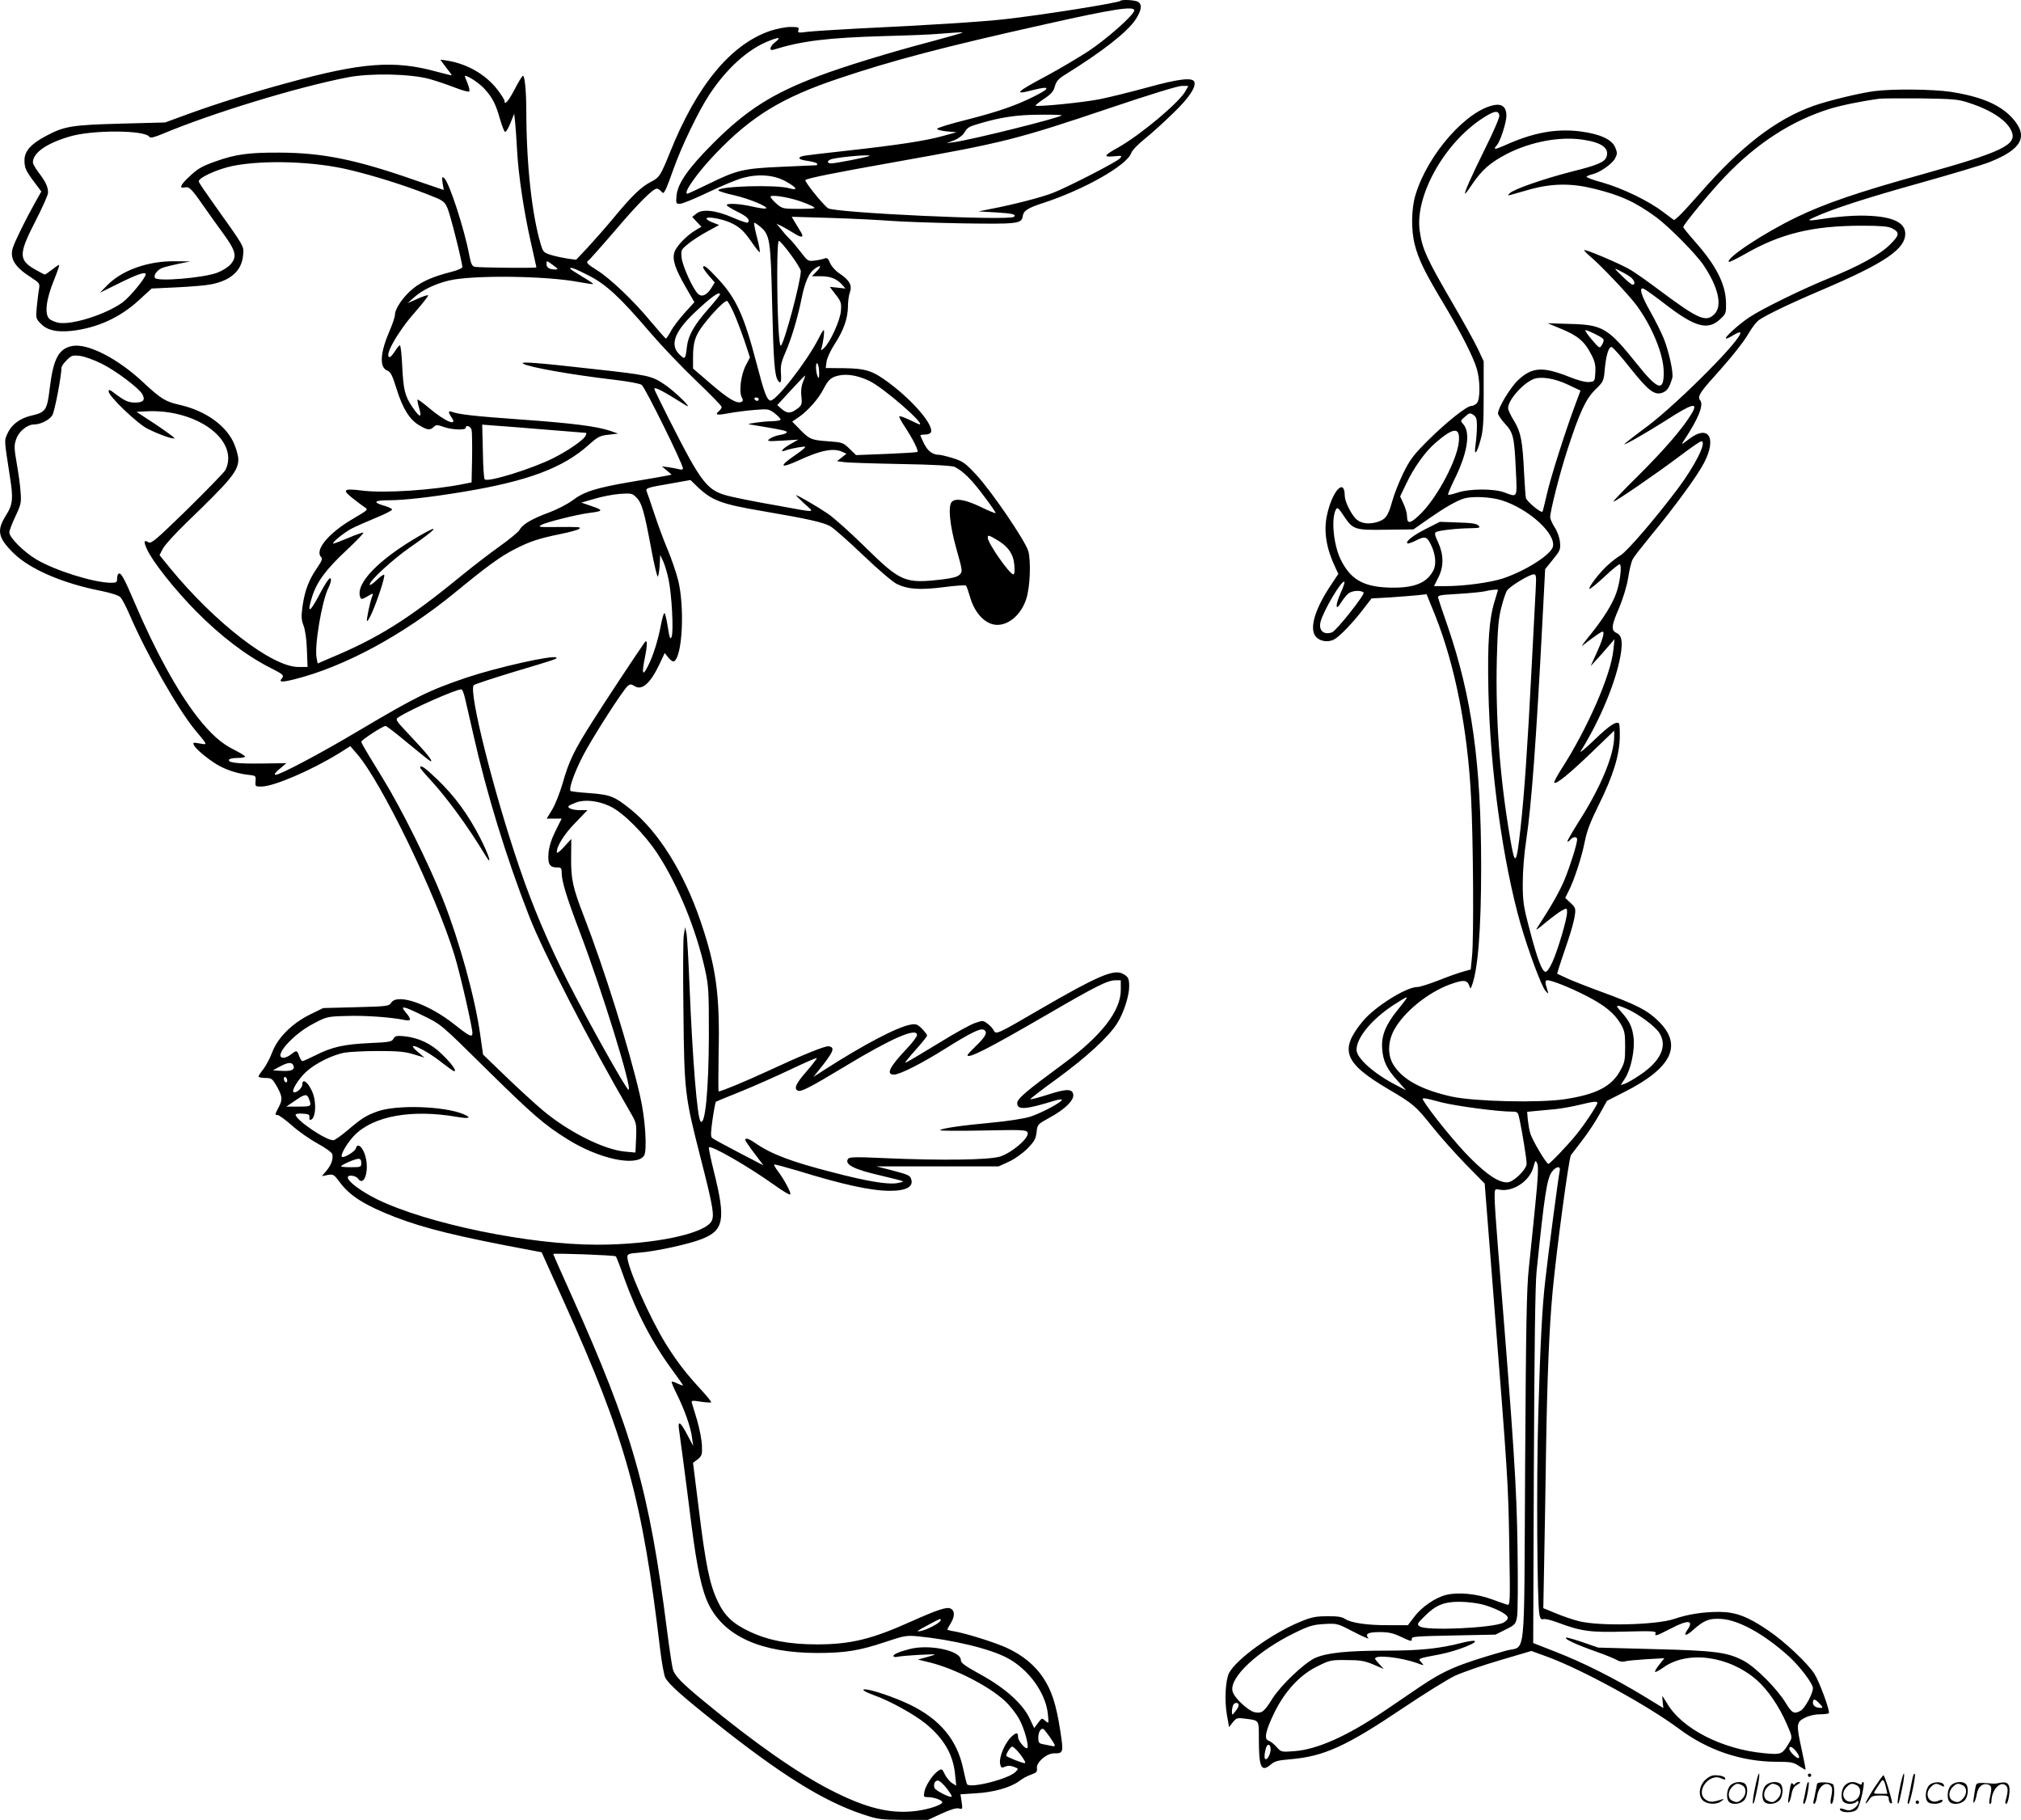 <svg version="1.0" xmlns="http://www.w3.org/2000/svg"
  viewBox="0 0 1200.104 1080.51"
 preserveAspectRatio="xMidYMid meet">
<g transform="translate(-0.464,1081.01) scale(0.1,-0.1)"
fill="#000000" stroke="none">
<path d="M6658 10805 c-12 -12 -463 -84 -688 -109 -134 -15 -439 -35 -885 -56
-126 -7 -256 -15 -288 -19 -53 -7 -57 -6 -51 11 5 16 -1 18 -48 18 -29 0 -83
-11 -119 -23 -235 -80 -436 -323 -596 -722 -55 -136 -63 -150 -114 -175 -57
-30 -109 -79 -216 -208 -52 -63 -125 -145 -161 -184 l-66 -70 -47 6 c-26 4
-70 13 -98 21 -49 15 -51 18 -66 67 -52 177 -84 469 -85 778 0 127 -9 220 -20
220 -4 0 -27 -36 -49 -80 -39 -74 -61 -98 -61 -67 0 6 -20 37 -44 68 -68 86
-172 147 -288 168 -27 5 -48 7 -48 6 0 -1 16 -22 34 -46 19 -24 34 -44 33 -46
-2 -1 -42 9 -91 22 -250 69 -444 54 -884 -67 -207 -56 -413 -121 -582 -182
l-145 -53 -263 -7 c-292 -8 -335 -15 -444 -73 -89 -47 -128 -90 -128 -144 0
-46 8 -64 62 -135 l38 -51 -36 -64 c-53 -94 -120 -229 -133 -270 -20 -63 11
-114 108 -176 52 -34 53 -36 47 -72 -4 -20 -9 -67 -13 -104 -6 -65 -5 -69 23
-98 38 -39 91 -52 178 -44 154 16 292 78 407 184 l74 68 148 7 c81 4 171 11
200 17 121 22 187 81 195 173 5 57 15 40 -180 314 -43 60 -80 115 -83 123 -8
21 109 75 202 94 185 37 490 27 699 -25 142 -34 307 -86 453 -142 100 -39 104
-42 123 -84 17 -39 88 -321 88 -350 0 -6 -29 -19 -65 -28 -106 -27 -172 -55
-226 -98 -56 -44 -109 -120 -109 -156 0 -13 -14 -55 -31 -94 -57 -131 -63
-219 -15 -238 20 -7 30 -27 55 -107 36 -117 78 -185 135 -218 50 -29 63 -31
86 -10 15 14 21 14 60 0 48 -17 130 -20 130 -5 0 20 30 9 35 -12 3 -13 4 -88
3 -168 l-3 -144 -40 -8 c-183 -38 -481 -58 -615 -40 -104 13 -115 4 -54 -44
28 -22 60 -46 73 -55 24 -15 23 -15 -68 -69 -146 -85 -230 -187 -189 -228 9
-9 3 -24 -26 -66 -48 -70 -72 -134 -85 -226 -8 -61 -7 -80 6 -114 10 -25 18
-81 20 -143 l4 -103 -54 0 c-157 0 -497 263 -764 589 l-61 75 19 37 c10 21 74
91 141 156 264 254 307 306 308 375 0 15 -9 53 -21 83 -42 112 -168 205 -326
241 -86 19 -114 37 -218 134 -150 141 -329 233 -421 216 -81 -16 -113 -76
-134 -251 -16 -133 -23 -143 -115 -164 -64 -16 -113 -53 -136 -105 -20 -45
-20 -31 16 -266 19 -121 15 -158 -25 -220 -56 -89 -48 -132 44 -223 97 -96
291 -180 520 -225 63 -13 105 -27 116 -38 10 -11 32 -53 50 -94 102 -239 291
-571 394 -695 77 -93 75 -87 26 -79 -40 7 -42 6 -32 -13 12 -22 79 -78 133
-111 52 -31 116 -53 179 -61 55 -6 55 -6 52 -39 -2 -31 -1 -32 34 -32 74 0
299 97 464 199 l65 41 37 -43 c145 -163 474 -843 582 -1200 34 -111 106 -427
106 -461 0 -27 -19 -18 -102 48 -156 125 -343 190 -380 133 -15 -21 -22 -22
-210 -27 l-194 -5 -80 -39 c-106 -53 -191 -138 -223 -224 -13 -35 -37 -79 -52
-99 -16 -20 -29 -40 -29 -44 0 -5 18 -9 40 -9 36 0 41 -4 64 -42 38 -67 40
-84 17 -129 -25 -47 -25 -49 -8 -49 8 0 46 -28 85 -62 39 -35 108 -83 154
-108 49 -27 84 -53 86 -63 6 -30 -6 -63 -35 -98 l-27 -32 35 7 c33 6 37 3 72
-44 60 -81 150 -137 328 -206 174 -67 373 -116 802 -196 l68 -13 133 -295
c367 -813 465 -1168 571 -2065 9 -76 23 -151 30 -165 19 -38 100 -110 290
-261 397 -316 647 -472 883 -551 91 -30 106 -32 242 -33 l145 0 80 37 c54 25
89 35 104 31 22 -6 22 -4 16 39 l-7 45 94 6 c104 6 205 35 256 73 17 14 49 31
70 38 31 11 37 17 34 38 -4 35 57 88 101 88 57 0 58 3 37 139 -24 153 -50 234
-102 312 -50 74 -120 131 -214 175 -69 32 -244 87 -316 99 -21 3 -38 8 -38 10
0 3 9 19 20 37 25 41 25 74 1 87 -23 13 -76 -5 -238 -77 -233 -105 -359 -135
-558 -135 -166 0 -290 24 -401 77 -98 46 -148 94 -188 180 -47 98 -71 215
-111 541 l-35 280 28 21 c24 20 27 28 25 80 -1 33 -14 100 -28 149 -15 50 -29
97 -32 106 -4 14 2 15 53 7 31 -5 59 -6 62 -4 2 3 -26 38 -63 78 -87 94 -143
167 -207 270 -94 152 -228 454 -228 516 0 17 10 20 74 25 96 8 285 49 361 78
139 52 151 114 79 403 -19 76 -32 141 -30 144 14 14 235 -114 388 -223 51 -37
94 -62 96 -56 4 12 -36 87 -75 139 -14 18 -23 35 -21 38 3 2 63 -14 134 -35
279 -86 442 -121 555 -121 98 0 142 26 123 73 -7 19 -19 24 -122 51 l-83 21
363 0 363 0 61 28 c35 16 82 50 110 78 40 41 49 56 54 96 5 47 6 48 75 86 91
49 147 103 143 137 -4 37 -40 37 -154 0 -53 -17 -99 -29 -101 -26 -2 2 69 57
159 122 174 127 306 248 357 329 38 60 71 162 71 219 0 47 -6 58 -39 75 -52
28 -150 -14 -483 -207 -266 -155 -269 -156 -283 -129 -5 11 -22 29 -37 40 -25
19 -28 19 -74 3 -26 -9 -120 -60 -208 -115 -89 -54 -172 -104 -186 -111 -24
-13 -24 -12 -10 6 8 10 38 46 67 78 29 33 53 63 53 68 0 5 -14 23 -30 40 -26
26 -36 30 -66 25 -79 -13 -279 -118 -519 -272 l-60 -39 28 35 c92 114 104 141
62 147 -22 3 -159 -53 -374 -153 -128 -59 -264 -115 -279 -115 -2 0 -2 100 0
223 8 351 -14 514 -108 790 -98 286 -248 527 -411 659 -99 80 -121 89 -246 99
-60 4 -111 10 -114 13 -12 12 21 106 72 206 55 107 239 394 268 418 13 11 20
11 39 -1 44 -29 94 14 149 130 l31 66 22 -28 c13 -16 28 -25 34 -21 49 30 63
320 24 480 -13 50 -41 132 -63 184 -22 51 -57 146 -78 210 -21 64 -42 124 -46
134 -8 20 1 23 147 48 l113 20 40 -39 c87 -83 143 -104 385 -145 275 -47 364
-67 406 -91 22 -13 110 -91 196 -173 88 -84 175 -159 200 -170 64 -31 137 -36
277 -18 68 9 128 13 132 9 4 -4 14 -33 23 -64 28 -101 94 -169 163 -169 73 0
145 66 173 158 22 70 27 221 11 280 -19 63 -219 357 -309 453 -66 71 -81 81
-139 99 -36 11 -73 20 -84 20 -36 0 -66 23 -87 66 -12 25 -22 47 -22 49 0 3
13 5 29 5 16 0 31 6 34 14 16 42 -101 181 -244 289 -101 76 -140 89 -272 91
l-109 1 5 38 c3 21 24 67 48 104 53 81 78 152 79 222 0 30 5 69 12 87 14 40
-3 71 -63 111 -23 15 -46 41 -55 61 -10 26 -18 33 -31 28 -9 -4 -36 -10 -59
-13 -41 -5 -42 -5 -87 54 -25 32 -52 65 -61 72 -9 8 -31 32 -48 54 l-32 39 35
-17 c19 -10 51 -29 72 -42 43 -27 58 -23 37 10 -7 12 -23 37 -34 56 l-20 34
235 -7 c128 -4 286 -12 349 -17 63 -5 255 -12 425 -15 332 -5 357 -3 363 43 5
32 29 48 122 78 244 80 496 223 522 296 5 16 41 53 81 85 40 32 115 100 168
152 95 91 137 155 126 186 -11 28 -94 18 -282 -34 -99 -27 -225 -58 -280 -69
-95 -19 -372 -47 -381 -38 -2 2 20 20 50 40 44 29 57 45 65 75 8 29 21 44 58
67 224 139 370 253 421 329 36 55 41 91 13 106 -20 10 -94 14 -103 5z m82 -57
c0 -25 -160 -167 -271 -241 -63 -41 -175 -107 -249 -147 -183 -97 -201 -116
-83 -85 104 27 109 13 13 -35 -111 -56 -215 -92 -398 -139 -101 -25 -183 -50
-183 -56 0 -5 27 -12 58 -15 l58 -5 -80 -22 c-102 -29 -276 -55 -575 -88 -129
-14 -245 -28 -257 -31 -37 -10 -26 -22 27 -29 27 -4 52 -11 56 -16 3 -5 2 -9
-3 -10 -4 0 -96 -4 -203 -9 -230 -10 -269 -19 -436 -101 -66 -32 -124 -59
-127 -59 -30 0 57 123 168 239 213 222 393 332 730 445 318 107 621 187 1222
321 408 92 533 111 533 83z m-1021 -132 c-2 -2 -83 -25 -179 -51 -252 -66
-525 -150 -673 -206 -276 -104 -430 -202 -627 -399 -147 -147 -211 -238 -218
-311 -4 -47 -3 -49 20 -49 14 0 90 31 169 69 79 38 173 77 209 86 93 24 183
16 251 -22 66 -37 76 -56 22 -41 -76 23 -423 13 -423 -12 0 -4 42 -18 93 -29
92 -21 212 -71 189 -79 -6 -2 -43 3 -81 12 -75 17 -151 21 -151 8 0 -4 29 -22
65 -40 58 -28 76 -48 60 -64 -3 -3 -42 10 -86 29 -103 45 -183 54 -219 25
l-25 -20 27 -29 28 -29 -32 -19 c-55 -32 -116 -95 -128 -131 -15 -44 3 -99 69
-213 l49 -85 -59 -65 c-32 -36 -69 -84 -81 -108 -13 -24 -26 -43 -29 -43 -3 0
-43 45 -89 100 -101 123 -244 259 -322 307 -58 36 -67 46 -47 58 5 4 75 82
154 174 142 167 227 251 250 251 7 0 18 -7 26 -16 11 -14 14 -13 26 10 7 13
29 71 49 128 46 130 147 340 212 438 102 154 225 265 347 315 67 27 81 25 42
-6 -32 -24 -37 -53 -9 -44 167 52 318 71 662 81 129 3 278 9 330 14 52 4 104
8 114 8 11 1 17 0 15 -2z m-3164 -275 c44 -12 113 -36 154 -52 41 -16 78 -26
82 -22 4 4 -1 27 -11 51 -10 23 -17 42 -14 42 19 0 87 -45 117 -79 47 -52 66
-90 91 -179 12 -41 25 -74 30 -75 6 -1 20 23 32 53 l22 55 6 -55 c3 -30 8
-102 11 -160 8 -150 40 -361 80 -540 19 -85 35 -156 35 -157 0 -6 -346 -2
-366 3 -17 4 -23 19 -33 70 -28 152 -119 432 -149 457 -13 10 -14 7 -9 -30 l7
-41 -173 59 c-349 122 -547 162 -802 163 -183 1 -262 -10 -380 -52 -84 -30
-107 -43 -162 -96 -46 -43 -56 -67 -23 -59 27 7 41 -6 107 -101 31 -45 85
-120 120 -168 77 -105 87 -140 49 -185 -16 -19 -50 -40 -81 -52 -83 -31 -356
-54 -370 -31 -10 16 12 46 42 59 15 6 60 17 98 25 l70 14 -91 1 c-160 2 -315
-53 -403 -143 l-43 -44 109 54 c113 56 163 73 163 56 0 -21 -92 -133 -137
-167 -95 -69 -291 -133 -376 -122 -21 3 -48 14 -59 24 -30 27 -20 114 26 227
20 49 34 91 32 93 -1 2 -20 -10 -41 -27 -21 -16 -41 -30 -44 -30 -3 0 -29 14
-58 30 -99 57 -98 92 2 287 41 80 75 156 75 169 0 34 -14 65 -54 117 -20 26
-36 54 -36 63 0 57 82 114 220 154 136 40 446 38 471 -2 6 -9 27 -4 76 16 292
123 803 279 1103 337 135 26 372 21 485 -10z m4491 -69 c-35 -67 -267 -262
-402 -338 -85 -47 -90 -58 -25 -52 49 5 51 4 35 -13 -18 -20 -297 -164 -394
-203 -64 -26 -242 -72 -375 -97 l-70 -14 103 -6 c101 -6 123 -12 108 -26 -25
-25 -1070 24 -1105 51 -33 25 -141 160 -134 167 12 11 166 42 543 109 636 113
711 132 1269 320 228 77 400 130 423 130 l39 0 -15 -28z m-737 -147 c-17 -16
-535 -145 -639 -159 l-45 -6 43 16 c24 9 50 28 60 42 22 36 28 40 91 58 126
38 227 53 360 53 74 1 132 -1 130 -4z m-1141 -240 c-6 -7 -201 -45 -228 -45
-28 0 -25 18 5 26 51 13 232 28 223 19z m-423 -266 c33 -11 71 -26 85 -34 23
-13 17 -14 -77 -15 -100 0 -103 1 -138 31 -19 17 -35 36 -35 41 0 13 89 1 165
-23z m-405 -130 c56 -25 82 -49 132 -122 22 -32 42 -56 44 -54 3 3 -4 42 -16
87 -12 45 -19 84 -17 87 3 2 18 -8 35 -22 59 -50 63 -74 72 -470 8 -329 14
-412 34 -444 16 -24 22 -8 18 42 -3 44 1 66 26 123 36 82 73 205 97 324 19 95
44 151 77 174 37 26 44 18 13 -14 l-29 -30 53 0 c56 0 95 -15 126 -50 l20 -23
-46 5 -47 5 35 -46 c32 -41 35 -50 31 -98 -5 -58 -65 -188 -101 -220 -17 -15
-19 -16 -15 -2 10 27 21 109 14 109 -3 0 -17 -22 -30 -49 -72 -141 -258 -379
-288 -369 -21 7 -36 49 -82 225 -74 282 -120 382 -229 499 -64 69 -87 86 -87
66 0 -5 15 -26 34 -49 l35 -40 -19 -31 c-27 -44 -57 -58 -80 -37 -30 27 -93
166 -98 216 -4 44 -3 47 39 81 24 20 75 53 114 74 l70 38 -38 15 c-20 7 -37
18 -37 23 0 15 87 0 140 -23z m360 -190 c33 -44 60 -89 60 -98 0 -61 -96 -421
-118 -443 -12 -12 -22 191 -22 429 0 122 4 193 10 193 6 0 37 -36 70 -81z
m-1410 -64 c29 -21 31 -25 13 -25 -35 0 -53 11 -53 31 0 24 -1 24 40 -6z m211
-61 c105 -54 185 -128 366 -340 67 -78 189 -206 272 -285 83 -79 151 -149 151
-155 0 -6 -7 -17 -15 -24 -28 -23 -15 -27 53 -14 37 7 106 16 154 20 84 7 89
6 123 -20 19 -15 35 -31 35 -37 0 -5 -24 -9 -52 -10 -48 0 -154 -15 -136 -18
222 -37 231 -39 223 -50 -2 -5 -22 -11 -43 -14 -20 -4 -46 -14 -57 -22 -19
-15 -13 -16 75 -11 l95 6 -47 -27 c-46 -25 -67 -52 -31 -38 32 12 114 27 119
22 3 -3 -22 -24 -55 -46 -104 -71 -97 -86 15 -35 129 60 207 76 259 52 l26
-12 -28 -22 -28 -22 45 -6 c25 -3 177 -8 339 -11 186 -3 301 -10 315 -17 51
-26 101 -76 171 -170 42 -55 74 -102 72 -104 -2 -3 -43 14 -90 37 -88 42 -147
53 -170 30 -24 -24 -13 -138 27 -280 37 -131 37 -134 19 -153 -13 -13 -44 -21
-103 -28 -222 -26 -246 -16 -459 193 -86 85 -185 173 -220 197 -67 45 -179
110 -189 110 -3 0 19 -22 49 -50 63 -57 84 -56 -175 -9 -94 16 -209 39 -257
50 -146 34 -171 65 -373 463 -47 93 -86 173 -86 177 0 15 48 -10 185 -96 56
-35 -66 85 -128 125 -73 49 -98 54 -417 89 -337 38 -440 46 -419 32 33 -21
288 -66 544 -96 77 -9 149 -22 160 -30 19 -12 245 -470 245 -496 0 -7 -9 -9
-22 -5 -13 3 -41 9 -63 12 l-40 5 29 -24 29 -25 -29 -6 c-16 -3 -109 -20 -207
-36 -213 -36 -285 -59 -353 -111 -28 -21 -91 -54 -143 -73 -101 -38 -154 -69
-172 -103 -6 -11 -59 -55 -118 -97 -58 -41 -164 -123 -235 -181 -308 -252
-487 -364 -773 -483 l-72 -31 -6 31 c-15 68 31 342 70 418 8 16 15 37 15 46 0
30 -24 -1 -75 -98 -53 -99 -68 -100 -37 -1 28 89 82 162 204 276 60 56 105
103 100 105 -5 1 -46 -13 -92 -33 -46 -19 -85 -34 -87 -32 -7 7 66 66 110 89
23 12 87 40 142 63 55 22 99 45 98 50 -1 6 -25 17 -55 25 -62 19 -48 30 37 30
87 0 248 18 440 50 386 64 594 142 748 281 52 46 65 53 115 58 l57 7 -50 17
c-77 26 -225 45 -535 67 -270 19 -362 30 -402 45 -22 9 -23 -4 -2 -33 40 -57
-38 -25 -130 53 -37 31 -69 55 -72 53 -2 -3 2 -26 10 -52 18 -60 3 -57 -41 8
-44 65 -53 101 -60 244 -3 67 -9 122 -14 122 -4 0 -17 -16 -29 -35 -12 -19
-26 -35 -31 -35 -37 0 45 148 147 263 47 54 84 101 81 104 -3 3 -32 -7 -64
-21 l-58 -26 39 35 c49 44 125 80 208 100 141 33 578 28 774 -10 43 -8 79 -13
81 -11 2 2 -28 22 -67 45 -38 23 -70 44 -70 46 0 12 29 1 111 -41z m779 -112
c0 -4 -31 -43 -69 -86 -84 -95 -119 -157 -127 -222 -9 -79 -11 -81 -44 -49
-59 56 -31 134 86 246 99 94 154 134 154 111z m82 -110 c16 -35 44 -109 63
-164 l33 -100 -25 -48 c-29 -56 -41 -155 -24 -188 10 -18 9 -23 -4 -29 -27
-10 -77 20 -184 112 l-101 87 0 67 c0 89 13 130 62 193 60 78 130 148 141 141
5 -3 23 -35 39 -71z m-3754 -301 c85 -42 224 -147 242 -182 19 -34 5 -49 -42
-49 -42 0 -62 9 -127 58 -26 20 -31 21 -31 7 0 -27 170 -190 230 -220 67 -34
160 -67 160 -56 0 4 -51 41 -112 82 l-113 74 60 3 c252 13 485 -122 485 -280
0 -26 -8 -55 -20 -73 -11 -16 -113 -121 -227 -233 -181 -176 -210 -201 -226
-192 -28 17 -31 6 -9 -42 31 -70 166 -241 291 -367 147 -149 299 -264 443
-337 73 -37 81 -43 67 -61 -21 -24 -2 -25 78 -5 295 75 640 261 947 512 196
161 271 215 354 258 93 48 146 65 277 92 55 11 104 25 109 30 12 12 4 12 -144
11 -95 -1 -103 0 -80 13 29 16 213 62 285 71 82 10 84 16 16 39 l-64 22 79 23
c43 13 111 26 151 29 66 4 73 3 96 -21 33 -32 48 -86 88 -302 18 -97 36 -172
40 -168 4 5 9 35 11 68 l3 60 18 -38 c9 -20 24 -69 32 -109 19 -90 30 -305 18
-338 -8 -20 -12 -11 -23 58 -7 45 -16 82 -20 82 -4 0 -13 -30 -20 -67 -17 -92
-47 -188 -78 -248 -32 -64 -38 -47 -17 56 15 74 14 108 -3 84 -53 -76 -231
-345 -307 -465 -113 -178 -142 -238 -180 -373 -16 -54 -43 -123 -61 -153 l-33
-54 45 0 44 0 -36 -72 c-24 -48 -38 -91 -42 -130 -6 -67 6 -88 49 -88 26 0 29
-4 29 -31 0 -51 27 -139 104 -343 135 -353 318 -946 293 -946 -13 0 -237 400
-362 645 -115 226 -207 443 -285 672 -154 450 -305 1052 -272 1085 6 6 113 41
238 79 258 77 259 78 252 85 -17 17 -355 -59 -533 -119 -227 -77 -300 -114
-640 -315 -228 -136 -467 -262 -493 -262 -12 1 -4 12 23 35 l40 34 -145 -2
c-145 -2 -206 5 -195 23 3 6 26 10 51 10 24 0 44 4 44 8 0 4 -28 22 -62 39
-80 39 -142 95 -222 197 -117 150 -249 390 -371 676 -63 147 -82 183 -96 174
-5 -3 -9 -16 -9 -30 0 -21 -4 -24 -37 -24 -102 1 -330 72 -443 139 -74 44
-160 130 -160 160 0 10 16 53 36 95 33 70 36 82 31 144 -2 37 -13 114 -23 171
-16 92 -16 108 -3 144 15 46 66 87 106 87 38 0 90 26 108 54 14 21 54 232 55
284 0 8 14 27 31 44 28 28 34 30 79 25 26 -3 84 -24 128 -46z m4261 -56 c0
-31 -2 -36 -9 -20 -13 29 -13 94 0 75 5 -8 9 -33 9 -55z m297 -46 c83 -39 336
-259 299 -259 -2 0 -29 12 -59 27 -31 15 -58 24 -61 21 -3 -3 11 -29 31 -59
47 -71 86 -147 76 -152 -4 -3 -87 -8 -185 -12 l-179 -7 -38 37 c-38 37 -43 39
-127 45 -101 7 -112 12 -171 73 l-43 44 41 28 c54 38 116 108 145 166 28 54
44 69 88 79 50 12 116 1 183 -31z m-393 -6 c-10 -25 -13 -53 -10 -83 6 -51 3
-59 -33 -83 -33 -23 -54 -21 -85 6 l-25 22 81 88 c44 48 82 87 84 87 2 0 -3
-17 -12 -37z m-263 -103 c0 -5 -4 -10 -9 -10 -6 0 -13 5 -16 10 -3 6 1 10 9
10 9 0 16 -4 16 -10z m-1273 -180 c133 -11 244 -20 248 -20 3 0 1 -9 -5 -20
-13 -24 -104 -87 -190 -130 -125 -63 -389 -145 -407 -126 -5 4 -10 79 -11 167
l-4 158 64 -5 c34 -2 172 -13 305 -24z m2689 -656 c65 -38 97 -84 102 -150 3
-34 1 -54 -6 -54 -22 0 -152 185 -152 218 0 17 5 16 56 -14z m-3160 -940 c7
-27 28 -123 49 -213 78 -348 196 -733 332 -1081 84 -216 362 -754 599 -1161
38 -66 39 -68 36 -154 l-4 -88 -64 6 c-124 12 -332 116 -483 242 -47 39 -147
131 -222 203 l-136 131 -17 120 c-31 219 -123 553 -221 801 -83 210 -247 540
-358 720 -22 36 -59 97 -83 136 -24 39 -44 75 -44 80 0 11 129 94 144 94 6 0
67 -47 136 -105 69 -57 129 -105 133 -105 14 0 -27 51 -122 151 -90 96 -91 97
-68 112 72 47 351 170 372 164 6 -2 15 -26 21 -53z m863 -642 c77 -37 204
-164 281 -282 122 -187 229 -449 282 -690 21 -96 22 -129 22 -390 -1 -319 -22
-536 -49 -508 -20 19 -48 365 -66 808 -6 151 -14 291 -18 310 l-8 35 -8 -47
c-4 -26 -5 -231 -2 -455 5 -477 8 -500 102 -868 73 -285 83 -342 65 -375 -41
-76 -348 -140 -680 -140 -405 0 -1009 125 -1305 269 -95 47 -175 106 -175 130
0 19 48 12 62 -8 31 -44 62 32 47 115 -12 66 -51 107 -61 66 -5 -19 -73 -60
-83 -50 -11 11 34 87 76 129 114 114 339 154 607 108 73 -13 91 -6 39 16 -115
48 -395 57 -509 17 -70 -25 -95 -41 -181 -114 -38 -32 -75 -58 -83 -58 -46 0
-224 121 -224 152 0 5 19 8 43 6 35 -2 41 -6 39 -22 -2 -11 1 -17 9 -14 22 7
32 68 20 127 -14 70 -71 135 -71 82 0 -21 -38 -54 -52 -45 -14 9 29 78 74 120
54 50 155 100 227 114 29 5 120 10 201 10 119 0 161 -4 212 -20 l63 -19 -40
34 c-87 75 45 16 145 -65 35 -27 67 -50 72 -50 17 0 -16 46 -73 101 -64 63
-139 98 -226 107 -43 4 -53 1 -62 -15 -9 -18 -24 -21 -143 -26 -150 -7 -223
-23 -321 -73 -38 -19 -72 -34 -77 -34 -4 0 -13 14 -19 30 -12 35 -15 36 -48
10 -14 -11 -34 -20 -44 -20 -67 0 51 137 174 201 81 43 84 44 199 47 106 4
263 -7 346 -24 39 -8 41 4 6 45 -36 43 -16 40 105 -20 105 -51 105 -51 365
-308 280 -276 352 -339 489 -424 184 -116 406 -165 455 -100 21 27 9 223 -23
358 -64 280 -213 755 -334 1067 -65 168 -76 218 -75 345 l1 112 -43 -47 c-24
-27 -43 -41 -43 -32 -1 36 44 108 111 176 l71 74 -44 0 c-44 0 -79 13 -67 25
4 4 24 13 45 21 52 19 132 10 202 -24z m3031 -1090 c0 -124 -116 -273 -340
-437 -225 -166 -275 -208 -275 -235 0 -41 50 -38 218 14 26 8 47 11 47 6 0
-14 -126 -81 -191 -101 -33 -10 -133 -26 -222 -34 -191 -18 -299 -34 -310 -45
-5 -4 109 -5 252 -2 245 5 261 4 268 -13 11 -30 -94 -120 -165 -142 -68 -20
-347 -24 -685 -9 -174 8 -210 7 -217 -5 -21 -33 35 -62 197 -99 69 -16 127
-31 130 -34 3 -2 -15 -7 -39 -11 -56 -8 -178 12 -380 65 -240 61 -361 107
-455 171 -41 29 -63 36 -63 21 0 -4 24 -40 54 -79 l54 -72 -146 76 c-81 42
-152 81 -159 87 -9 8 -8 34 3 111 8 55 17 101 19 103 2 2 68 30 147 61 79 32
212 91 296 131 84 40 155 71 157 68 2 -2 -25 -37 -60 -78 -64 -72 -79 -105
-51 -116 19 -7 80 25 277 144 276 167 429 234 429 187 0 -9 -26 -44 -58 -78
-106 -112 -128 -157 -79 -157 34 0 165 66 303 153 147 92 207 122 228 114 28
-11 17 -38 -39 -92 -30 -29 -55 -55 -55 -59 0 -25 120 36 470 239 292 170 362
205 408 205 l32 0 0 -58z m-4913 -448 c10 -25 -11 -35 -68 -32 l-54 3 40 22
c48 26 73 29 82 7z m-37 -90 c0 -8 -4 -12 -10 -9 -5 3 -10 13 -10 21 0 8 5 12
10 9 6 -3 10 -13 10 -21z m130 -110 c16 -42 13 -44 -62 -44 l-73 0 50 34 c60
42 73 44 85 10z m310 -379 c0 -24 -3 -25 -60 -25 -33 0 -60 2 -60 5 0 9 83 45
103 45 12 0 17 -8 17 -25z m1511 -554 c4 -3 26 -60 49 -126 75 -210 170 -392
294 -559 31 -42 56 -78 56 -81 0 -3 -14 2 -31 10 -17 9 -33 14 -36 12 -2 -3
11 -36 30 -73 46 -92 84 -199 91 -260 l7 -49 -36 68 c-38 73 -56 86 -49 35 2
-18 13 -98 24 -178 11 -80 33 -255 50 -389 34 -265 63 -398 105 -481 95 -187
311 -283 640 -284 168 0 251 13 409 66 110 37 124 39 190 33 205 -20 427 -73
531 -128 127 -67 229 -207 242 -333 6 -59 6 -59 -15 -41 -20 18 -21 18 -43
-12 l-23 -31 -28 59 c-42 87 -146 180 -292 260 -93 51 -116 68 -116 86 0 55
-188 95 -305 64 -61 -16 -95 -30 -95 -41 0 -6 12 -8 28 -4 33 7 231 18 217 12
-5 -3 -30 -10 -55 -17 l-45 -12 74 -18 c149 -38 346 -139 441 -226 32 -29 71
-79 88 -112 30 -55 58 -158 47 -169 -10 -11 -55 42 -55 65 0 26 -8 28 -30 10
-45 -35 -86 -130 -76 -172 5 -21 9 -23 29 -14 16 7 31 7 52 -1 29 -11 29 -11
9 -31 -43 -42 -270 -99 -287 -72 -3 5 -13 45 -22 88 -36 175 -138 297 -317
384 -91 44 -230 91 -268 91 -23 0 1 -15 55 -35 94 -33 241 -115 307 -169 108
-89 162 -182 174 -300 l7 -68 -26 16 c-14 10 -33 33 -42 52 -16 33 -18 34 -38
21 -32 -20 -76 -87 -83 -124 -6 -32 -5 -33 24 -33 32 0 82 -18 82 -30 0 -15
-76 -41 -148 -51 -154 -21 -300 13 -514 123 -194 99 -450 277 -753 527 -134
110 -174 152 -185 191 -5 19 -21 125 -35 234 -105 828 -206 1183 -566 1984
-60 133 -109 244 -109 247 0 6 364 -7 371 -14z m1929 -2161 c0 -14 -80 -57
-120 -64 -28 -5 -20 1 40 33 87 46 80 44 80 31z m650 -695 c36 -53 37 -57 5
-50 -14 3 -36 7 -50 10 -21 4 -25 11 -25 38 0 34 17 60 31 51 5 -3 22 -25 39
-49z m-176 -102 c20 -26 33 -49 27 -51 -9 -3 -111 37 -111 44 0 15 26 54 35
54 7 0 29 -21 49 -47z m-437 -202 c19 -24 32 -46 29 -48 -8 -9 -96 36 -102 51
-9 24 4 48 23 44 9 -2 32 -23 50 -47z M2496 7629 c-244 -141 -383 -285 -352
-365 5 -14 10 -13 42 5 33 20 36 20 30 4 -14 -34 -37 -145 -32 -150 3 -3 16
19 29 48 35 79 80 219 73 226 -4 4 -24 -11 -46 -32 -24 -23 -40 -33 -40 -25 0
23 137 149 239 220 161 111 188 145 57 69z M2500 6252 c0 -4 25 -34 56 -67
104 -113 225 -278 332 -455 43 -70 21 1 -31 103 -70 138 -152 250 -254 348
-76 73 -103 91 -103 71z M11134 10269 c-85 -11 -275 -57 -359 -87 -225 -80
-431 -239 -678 -522 -56 -63 -112 -125 -126 -136 l-25 -21 -66 49 c-86 66
-242 141 -362 175 -53 14 -95 30 -92 34 2 4 17 10 33 14 45 10 118 61 136 94
14 27 14 35 1 66 -20 48 -92 80 -208 95 -146 18 -283 -8 -450 -84 -59 -26 -69
-25 -44 3 20 23 56 134 56 175 0 47 -24 70 -68 63 -164 -27 -397 -289 -471
-531 -26 -83 -28 -211 -5 -299 22 -87 59 -162 161 -333 108 -179 185 -329 207
-403 21 -72 21 -184 0 -205 -8 -9 -23 -16 -32 -16 -28 0 -150 -98 -258 -205
-87 -87 -106 -113 -147 -195 -25 -52 -55 -128 -66 -169 -24 -87 -40 -107 -94
-122 -51 -14 -98 -5 -124 24 -30 33 -63 102 -63 134 -1 110 -76 26 -106 -118
-20 -96 -3 -197 51 -310 l17 -36 -39 -59 c-96 -141 -133 -257 -99 -308 21 -32
73 -43 112 -23 34 18 110 97 176 183 l47 61 108 6 c59 4 133 10 164 13 l55 6
52 -128 c117 -296 191 -669 212 -1076 13 -250 17 -832 6 -944 l-8 -80 -46 -13
c-26 -7 -91 -30 -146 -52 -54 -21 -110 -39 -125 -39 -66 0 -251 -116 -323
-202 -142 -172 -114 -248 150 -404 151 -89 163 -100 260 -221 47 -59 137 -160
199 -224 l114 -116 49 -624 c89 -1122 91 -1152 97 -1523 6 -349 5 -359 -13
-353 -11 3 -53 18 -94 33 -88 32 -198 42 -267 25 -65 -16 -145 -71 -190 -130
l-38 -50 -110 0 c-129 -1 -226 13 -263 37 -19 13 -47 17 -107 16 -68 0 -93 -5
-165 -35 -165 -69 -374 -220 -417 -302 -21 -42 -28 -160 -13 -247 l13 -74 22
28 c22 27 26 28 74 22 85 -11 81 -6 81 -121 0 -169 14 -199 70 -152 24 21 44
26 117 32 199 17 330 76 666 302 128 86 268 173 312 194 44 20 164 62 267 92
l186 55 99 -36 c207 -77 587 -285 775 -424 173 -130 373 -197 581 -198 88 0
102 -3 134 -25 20 -13 38 -23 39 -22 2 1 -8 52 -21 112 -35 159 -34 170 17
196 25 13 60 21 90 21 27 0 50 3 53 7 7 13 -56 186 -86 233 -41 64 -179 194
-275 258 -121 83 -193 109 -289 110 -97 0 -188 -14 -269 -42 -107 -36 -447
-44 -566 -13 -36 9 -98 30 -138 47 l-73 30 5 267 c3 146 8 442 11 656 7 447
19 743 40 965 25 261 96 784 108 802 7 9 38 49 69 90 31 40 77 109 101 153
l44 79 104 53 c283 143 348 279 200 422 -65 63 -126 95 -336 172 -77 28 -168
64 -202 79 l-62 29 13 43 c8 24 30 91 50 149 20 59 39 127 42 153 6 42 4 48
-25 75 l-32 30 19 38 c34 65 80 208 97 295 12 63 32 116 85 223 83 168 121
290 123 397 1 42 -1 79 -5 83 -15 15 -57 -12 -147 -99 -52 -50 -88 -80 -80
-66 118 189 212 419 238 577 12 75 5 112 -25 125 -34 16 -31 43 16 151 23 56
45 127 53 177 7 47 19 96 27 110 7 14 54 74 103 134 145 175 283 364 321 439
77 149 25 229 -90 140 -48 -36 -48 -36 -29 -7 87 132 118 211 95 238 -16 20
-2 45 79 135 110 122 182 213 213 268 17 29 42 61 56 72 45 31 183 98 369 177
385 164 508 248 501 344 -6 67 -94 100 -266 100 -53 0 -140 -7 -192 -15 -124
-19 -134 -18 -80 6 107 49 308 114 627 203 189 53 373 108 410 123 193 76 234
152 141 258 -73 83 -189 132 -371 160 -110 16 -346 18 -453 4z m561 -69 c134
-43 229 -106 255 -170 33 -80 -55 -122 -531 -255 -379 -105 -577 -173 -745
-254 -197 -95 -423 -245 -403 -266 3 -2 45 18 94 46 214 123 405 169 696 169
112 0 157 -4 178 -15 48 -24 46 -41 -12 -98 -58 -58 -186 -128 -357 -197 -158
-64 -402 -183 -478 -234 -66 -44 -155 -126 -137 -126 6 0 25 9 44 21 18 11 36
18 39 15 24 -25 -361 -413 -550 -556 -76 -56 -138 -105 -138 -107 0 -8 130 67
244 139 161 104 199 114 155 41 -52 -86 -156 -207 -307 -358 -89 -87 -159
-161 -157 -163 6 -6 254 165 390 267 66 50 125 91 132 91 36 0 -36 -144 -142
-285 -131 -174 -295 -365 -336 -391 -22 -13 -58 -41 -79 -61 -46 -41 -115
-131 -107 -139 3 -3 42 28 87 70 44 42 86 76 92 76 15 0 4 -102 -18 -166 -22
-66 -75 -152 -153 -249 -36 -44 -59 -75 -51 -69 80 61 113 84 121 84 14 0 1
-47 -37 -130 l-34 -75 32 35 c18 19 50 55 71 80 l39 45 -7 -65 c-15 -149 -156
-471 -313 -713 -24 -38 -41 -71 -38 -74 11 -11 88 51 222 180 l134 129 0 -34
c0 -108 -77 -296 -204 -496 -43 -68 -76 -125 -74 -128 3 -2 11 2 18 11 15 18
40 20 40 2 0 -27 -41 -157 -75 -240 -32 -75 -75 -151 -160 -282 -16 -23 -5
-17 48 28 38 31 82 64 98 72 29 15 29 15 29 -13 0 -38 -54 -221 -87 -294 -14
-32 -32 -58 -40 -58 -21 0 -50 77 -95 250 -37 139 -41 167 -41 275 0 73 8 174
21 260 31 207 59 586 97 1318 l15 288 46 57 c43 53 46 59 42 104 -3 28 -16 64
-32 88 -14 22 -26 49 -26 60 0 37 58 264 101 396 73 225 110 305 166 360 49
48 51 51 57 122 8 84 23 132 40 132 7 0 57 -56 111 -125 110 -138 146 -165
195 -145 26 11 39 32 55 86 8 30 -20 158 -51 235 -14 35 -50 107 -80 160 -54
95 -69 147 -39 135 8 -3 62 -41 119 -85 184 -143 260 -165 334 -97 36 33 37
37 36 98 -2 112 -59 223 -188 368 -36 41 -66 78 -66 82 0 14 166 215 250 302
190 198 394 329 617 399 67 21 187 46 298 61 17 2 127 3 245 2 192 -3 223 -5
285 -26z m-2787 -76 c2 -11 -36 -99 -84 -195 -84 -170 -128 -269 -119 -269 2
0 22 26 43 58 58 85 107 127 204 178 141 72 312 105 450 85 112 -16 159 -49
143 -100 -10 -33 -51 -51 -208 -90 -164 -42 -343 -104 -367 -128 -13 -13 -13
-15 5 -10 11 3 65 18 120 34 126 34 239 36 370 4 161 -39 251 -80 375 -171 77
-57 233 -215 279 -282 90 -133 115 -245 66 -293 -49 -50 -94 -31 -317 135 -69
52 -151 110 -181 128 -57 34 -268 124 -275 117 -2 -2 13 -18 34 -36 64 -53
231 -230 277 -292 93 -127 160 -291 161 -394 2 -121 -34 -110 -158 45 -173
216 -203 234 -401 239 l-130 4 84 -35 c95 -39 137 -75 175 -151 22 -41 26 -64
24 -106 -3 -53 -4 -54 -36 -57 -21 -2 -66 9 -120 31 -157 62 -219 58 -302 -19
-46 -43 -120 -165 -120 -198 0 -9 19 -37 41 -61 50 -54 56 -78 65 -277 8 -167
11 -161 -67 -132 -62 24 -208 23 -277 0 -29 -10 -56 -16 -58 -13 -3 3 13 40
34 84 80 159 101 284 56 334 -18 21 -18 21 10 45 25 23 30 24 50 11 17 -12 21
-25 21 -68 0 -30 -4 -78 -8 -107 -11 -74 6 -59 29 25 16 56 19 104 19 268 l0
200 -37 79 c-21 43 -87 162 -147 265 -155 266 -181 323 -196 431 -29 208 147
522 375 669 68 44 93 48 98 15z m775 -956 c27 -19 37 -48 16 -48 -6 0 -34 23
-62 51 -50 48 -50 50 -17 33 19 -9 47 -25 63 -36z m-203 -343 c54 -28 55 -29
37 -63 -13 -22 -14 -22 -61 33 -26 30 -42 55 -36 55 6 0 33 -11 60 -25z m-164
-299 l74 -35 -31 -83 c-59 -158 -147 -434 -169 -533 -13 -55 -24 -102 -26
-103 -8 -10 -94 62 -98 81 -3 12 -7 78 -11 147 -9 192 -19 244 -59 310 -20 32
-36 67 -36 77 0 47 85 145 150 172 43 18 127 5 206 -33z m-649 -342 c-11 -105
-122 -316 -218 -416 -66 -67 -89 -74 -89 -25 0 17 -9 52 -21 76 l-20 44 36 75
c46 97 113 191 175 244 109 94 147 94 137 2z m254 -344 c160 -50 324 -198 305
-276 -13 -48 -160 -142 -296 -188 -77 -25 -231 -46 -346 -46 l-64 0 25 50 c34
66 33 136 0 209 -20 42 -23 56 -13 62 16 10 125 22 205 23 55 1 60 3 47 16
-10 11 -44 16 -122 18 l-107 4 -81 -41 c-77 -39 -124 -75 -112 -87 4 -3 24 4
47 15 56 29 68 27 91 -19 29 -57 36 -120 16 -157 -40 -78 -122 -108 -277 -101
-142 7 -216 51 -272 164 -44 88 -59 246 -29 300 8 14 16 7 45 -37 56 -84 65
-87 253 -84 l162 2 93 65 c95 66 163 105 209 119 49 14 157 9 221 -11z m203
-527 c-3 -49 -14 -263 -25 -478 -23 -453 -43 -743 -65 -940 -25 -227 -33 -234
-63 -55 -61 359 -86 705 -78 1055 5 186 10 245 27 309 11 44 26 89 34 100 16
25 133 96 158 96 15 0 16 -10 12 -87z m-1158 -23 c-33 -73 -32 -113 1 -59 12
19 31 44 43 54 21 19 76 23 92 7 10 -10 -160 -225 -187 -236 -49 -18 -81 10
-69 61 16 65 127 253 142 239 3 -3 -7 -33 -22 -66z m934 18 c0 -2 -9 -30 -19
-64 -34 -108 -44 -248 -38 -534 10 -471 86 -1017 191 -1386 47 -162 124 -369
148 -397 16 -18 19 -19 14 -4 -18 55 -18 67 -2 67 26 0 141 -46 235 -95 106
-55 162 -101 199 -163 24 -42 27 -57 27 -137 0 -81 -3 -95 -30 -143 -51 -93
-143 -140 -328 -168 -151 -23 -534 -14 -670 15 -176 39 -288 98 -344 183 -40
59 -39 142 1 215 59 106 199 220 332 269 79 28 100 27 113 -7 7 -21 8 -21 15
-3 37 96 56 333 56 709 0 612 -55 1006 -198 1425 -28 80 -53 154 -56 166 -6
20 -2 21 116 28 68 4 139 11 158 15 34 9 80 13 80 9z m-546 -2430 c-5 -7 -28
-38 -53 -68 -68 -85 -94 -149 -89 -223 5 -77 27 -123 92 -194 l50 -56 -54 28
c-134 68 -240 162 -240 212 0 72 90 181 218 265 80 51 87 55 76 36z m1312 -58
c68 -30 169 -104 193 -144 48 -77 7 -166 -114 -247 -38 -26 -80 -50 -93 -54
l-23 -7 25 39 c35 52 60 171 51 243 -8 65 -24 97 -72 151 -40 44 -35 48 33 19z
m-1101 -555 c88 -22 334 -55 419 -55 33 0 35 -2 45 -51 16 -76 41 -230 41
-258 0 -34 -79 -111 -115 -111 -52 0 -119 44 -220 145 -81 80 -242 278 -279
343 -10 17 0 16 109 -13z m925 -3 c0 -14 -79 -133 -128 -192 -57 -69 -154
-170 -163 -170 -12 0 -96 142 -107 180 -6 19 -12 56 -15 82 l-4 47 51 5 c28 3
81 8 118 11 36 4 99 15 140 25 85 21 108 23 108 12z m-369 -610 c-12 -125 -30
-292 -38 -372 -13 -117 -17 -344 -22 -1183 -7 -1192 8 -1052 -116 -1088 -286
-82 -361 -114 -515 -218 -52 -36 -149 -101 -215 -146 -216 -145 -392 -223
-526 -232 -76 -6 -77 -5 -104 25 -15 18 -37 34 -48 38 -28 9 -17 59 37 170 63
126 151 221 254 271 72 36 80 38 171 37 80 0 107 -4 160 -26 l63 -27 -26 28
c-14 15 -26 30 -26 33 0 25 151 9 249 -26 44 -16 44 -16 26 4 -21 24 -26 22
110 48 99 19 236 73 204 80 -10 2 -43 -4 -75 -12 -130 -34 -249 -46 -444 -46
-238 0 -357 -13 -427 -44 -65 -31 -200 -159 -252 -240 -50 -80 -63 -90 -105
-82 -39 8 -122 85 -132 124 -22 81 149 241 372 349 82 40 106 47 172 51 77 4
78 4 176 -47 54 -28 93 -45 86 -37 -21 26 -1 36 68 36 54 0 80 -6 130 -30 53
-25 62 -27 60 -12 -3 16 17 17 247 22 l250 5 60 30 c57 28 60 33 68 75 5 25 6
209 3 410 -5 363 -21 610 -116 1780 -11 134 -20 268 -20 298 0 54 0 54 28 49
79 -16 180 50 202 133 12 43 13 44 23 22 8 -18 5 -83 -12 -250z m145 204 c-6
-25 -68 -490 -85 -646 -19 -163 -30 -380 -42 -805 -11 -386 -7 -1111 7 -1181
5 -25 10 -31 25 -27 10 3 49 -7 86 -21 136 -51 191 -59 396 -53 158 4 187 3
183 -9 -8 -21 3 -18 88 26 105 55 142 52 100 -8 -26 -38 -7 -37 35 1 65 58 96
70 170 65 104 -8 253 -91 398 -222 66 -60 143 -162 143 -189 0 -33 -48 -120
-73 -134 -38 -21 -51 -15 -87 44 -50 84 -179 214 -250 252 -96 51 -165 61
-533 70 l-332 9 -90 31 c-49 17 -94 30 -100 28 -16 -6 59 -41 175 -82 58 -20
115 -44 128 -52 14 -8 32 -11 45 -7 11 4 69 9 128 13 l107 6 -30 -38 c-17 -21
-28 -40 -25 -43 3 -3 24 8 48 25 143 104 390 71 556 -74 64 -56 133 -157 177
-259 34 -77 34 -81 18 -108 -44 -75 -47 -77 -152 -67 -249 23 -489 146 -576
296 -14 23 -27 43 -28 43 -1 0 0 -16 2 -35 l4 -36 -118 72 c-171 104 -358 198
-517 260 l-138 54 4 1045 c3 702 8 1083 16 1160 47 459 62 556 92 594 27 34
53 35 45 2z m-462 -2571 c76 -20 150 -57 154 -78 2 -9 -9 -22 -26 -31 -62 -32
-459 -50 -497 -22 -17 12 -16 16 29 60 65 65 113 86 206 86 42 0 102 -7 134
-15z m2006 -590 c19 -20 20 -25 8 -25 -30 0 -48 12 -48 31 0 26 12 24 40 -6z
m-3450 -9 c0 -8 -9 -24 -20 -37 -19 -24 -19 -24 -20 -2 0 12 3 28 6 37 8 20
34 21 34 2z m190 -263 c-1 -32 -25 -70 -34 -54 -6 9 1 56 11 74 10 17 23 5 23
-20z m3124 -16 c11 -15 17 -30 13 -34 -9 -9 -57 37 -57 55 0 20 21 10 44 -21z
M10426 194 c-10 -47 -15 -88 -12 -91 5 -6 9 7 30 110 7 37 10 67 6 67 -4 0
-15 -39 -24 -86z M10740 270 c0 -5 5 -10 10 -10 6 0 10 5 10 10 0 6 -4 10 -10
10 -5 0 -10 -4 -10 -10z M11286 194 c-10 -47 -15 -88 -12 -91 5 -6 9 7 30 110
7 37 10 67 6 67 -4 0 -15 -39 -24 -86z M11366 269 c-3 -8 -10 -41 -16 -74 -6
-33 -14 -68 -16 -77 -3 -10 -1 -18 3 -18 10 0 46 171 38 178 -2 3 -7 -1 -9 -9z
M10129 241 c-38 -38 -41 -101 -7 -125 29 -20 79 -20 104 0 18 14 18 15 1 10
-53 -17 -69 -17 -92 -2 -69 45 21 166 94 126 12 -6 21 -7 21 -1 0 12 -25 21
-62 21 -19 0 -39 -10 -59 -29z M11130 189 c-28 -45 -49 -83 -47 -85 2 -3 12 7
21 21 14 21 24 25 66 25 43 0 50 -3 50 -19 0 -11 5 -23 10 -26 6 -3 10 -3 10
1 0 20 -44 164 -51 164 -4 0 -30 -37 -59 -81z m75 4 l7 -33 -42 0 c-42 0 -42
0 -28 23 8 12 21 32 29 44 15 25 22 18 34 -34z M10280 210 c-22 -22 -27 -79
-8 -98 19 -19 66 -14 88 8 22 22 27 79 8 98 -19 19 -66 14 -88 -8z m71 0 c25
-14 25 -54 -1 -80 -23 -23 -33 -24 -61 -10 -25 14 -25 54 1 80 23 23 33 24 61
10z M10490 210 c-22 -22 -27 -79 -8 -98 19 -19 66 -14 88 8 22 22 27 79 8 98
-19 19 -66 14 -88 -8z m71 0 c25 -14 25 -54 -1 -80 -23 -23 -33 -24 -61 -10
-25 14 -25 54 1 80 23 23 33 24 61 10z M10636 204 c-3 -16 -8 -47 -11 -69 -8
-51 10 -26 19 27 5 27 15 42 34 53 18 10 22 14 10 15 -9 0 -20 -5 -24 -11 -5
-8 -9 -8 -14 1 -5 8 -10 3 -14 -16z M10737 223 c-2 -4 -7 -26 -11 -48 -4 -22
-9 -48 -12 -57 -3 -10 -1 -18 4 -18 4 0 14 28 20 62 11 58 10 81 -1 61z
M10795 220 c-1 -3 -5 -23 -9 -45 -4 -22 -9 -48 -12 -57 -3 -10 -1 -18 4 -18 5
0 13 20 17 45 7 53 44 87 74 68 17 -11 19 -28 8 -80 -4 -18 -3 -33 2 -33 16 0
24 99 11 115 -12 14 -87 18 -95 5z M10960 210 c-22 -22 -27 -79 -8 -98 7 -7
24 -12 38 -12 14 0 31 5 38 12 9 9 12 8 12 -5 0 -9 -12 -24 -26 -34 -21 -13
-32 -15 -55 -6 -16 6 -29 8 -29 3 0 -24 81 -27 102 -2 18 19 50 162 37 162 -5
0 -9 -5 -9 -10 0 -7 -6 -7 -19 0 -30 16 -59 12 -81 -10z m71 0 c29 -16 25 -65
-6 -86 -56 -37 -103 28 -55 76 23 23 33 24 61 10z M11461 211 c-23 -23 -28
-80 -9 -99 19 -19 88 -13 88 9 0 5 -11 4 -24 -2 -54 -25 -89 38 -46 81 23 23
33 24 62 9 16 -9 19 -8 16 3 -8 22 -64 22 -87 -1z M11590 210 c-22 -22 -27
-79 -8 -98 19 -19 66 -14 88 8 22 22 27 79 8 98 -19 19 -66 14 -88 -8z m71 0
c25 -14 25 -54 -1 -80 -23 -23 -33 -24 -61 -10 -25 14 -25 54 1 80 23 23 33
24 61 10z M11736 201 c-3 -14 -8 -44 -11 -66 -8 -51 10 -26 19 27 8 41 35 63
66 53 22 -7 24 -21 11 -77 -5 -22 -5 -38 0 -38 5 0 9 6 9 13 0 68 51 125 85
97 15 -13 15 -35 -1 -92 -3 -10 -1 -18 4 -18 6 0 13 23 17 50 9 63 -5 84 -49
76 -17 -4 -35 -6 -41 -6 -101 8 -104 7 -109 -19z M11380 110 c0 -5 5 -10 10
-10 6 0 10 5 10 10 0 6 -4 10 -10 10 -5 0 -10 -4 -10 -10z"/>
</g>
</svg>
